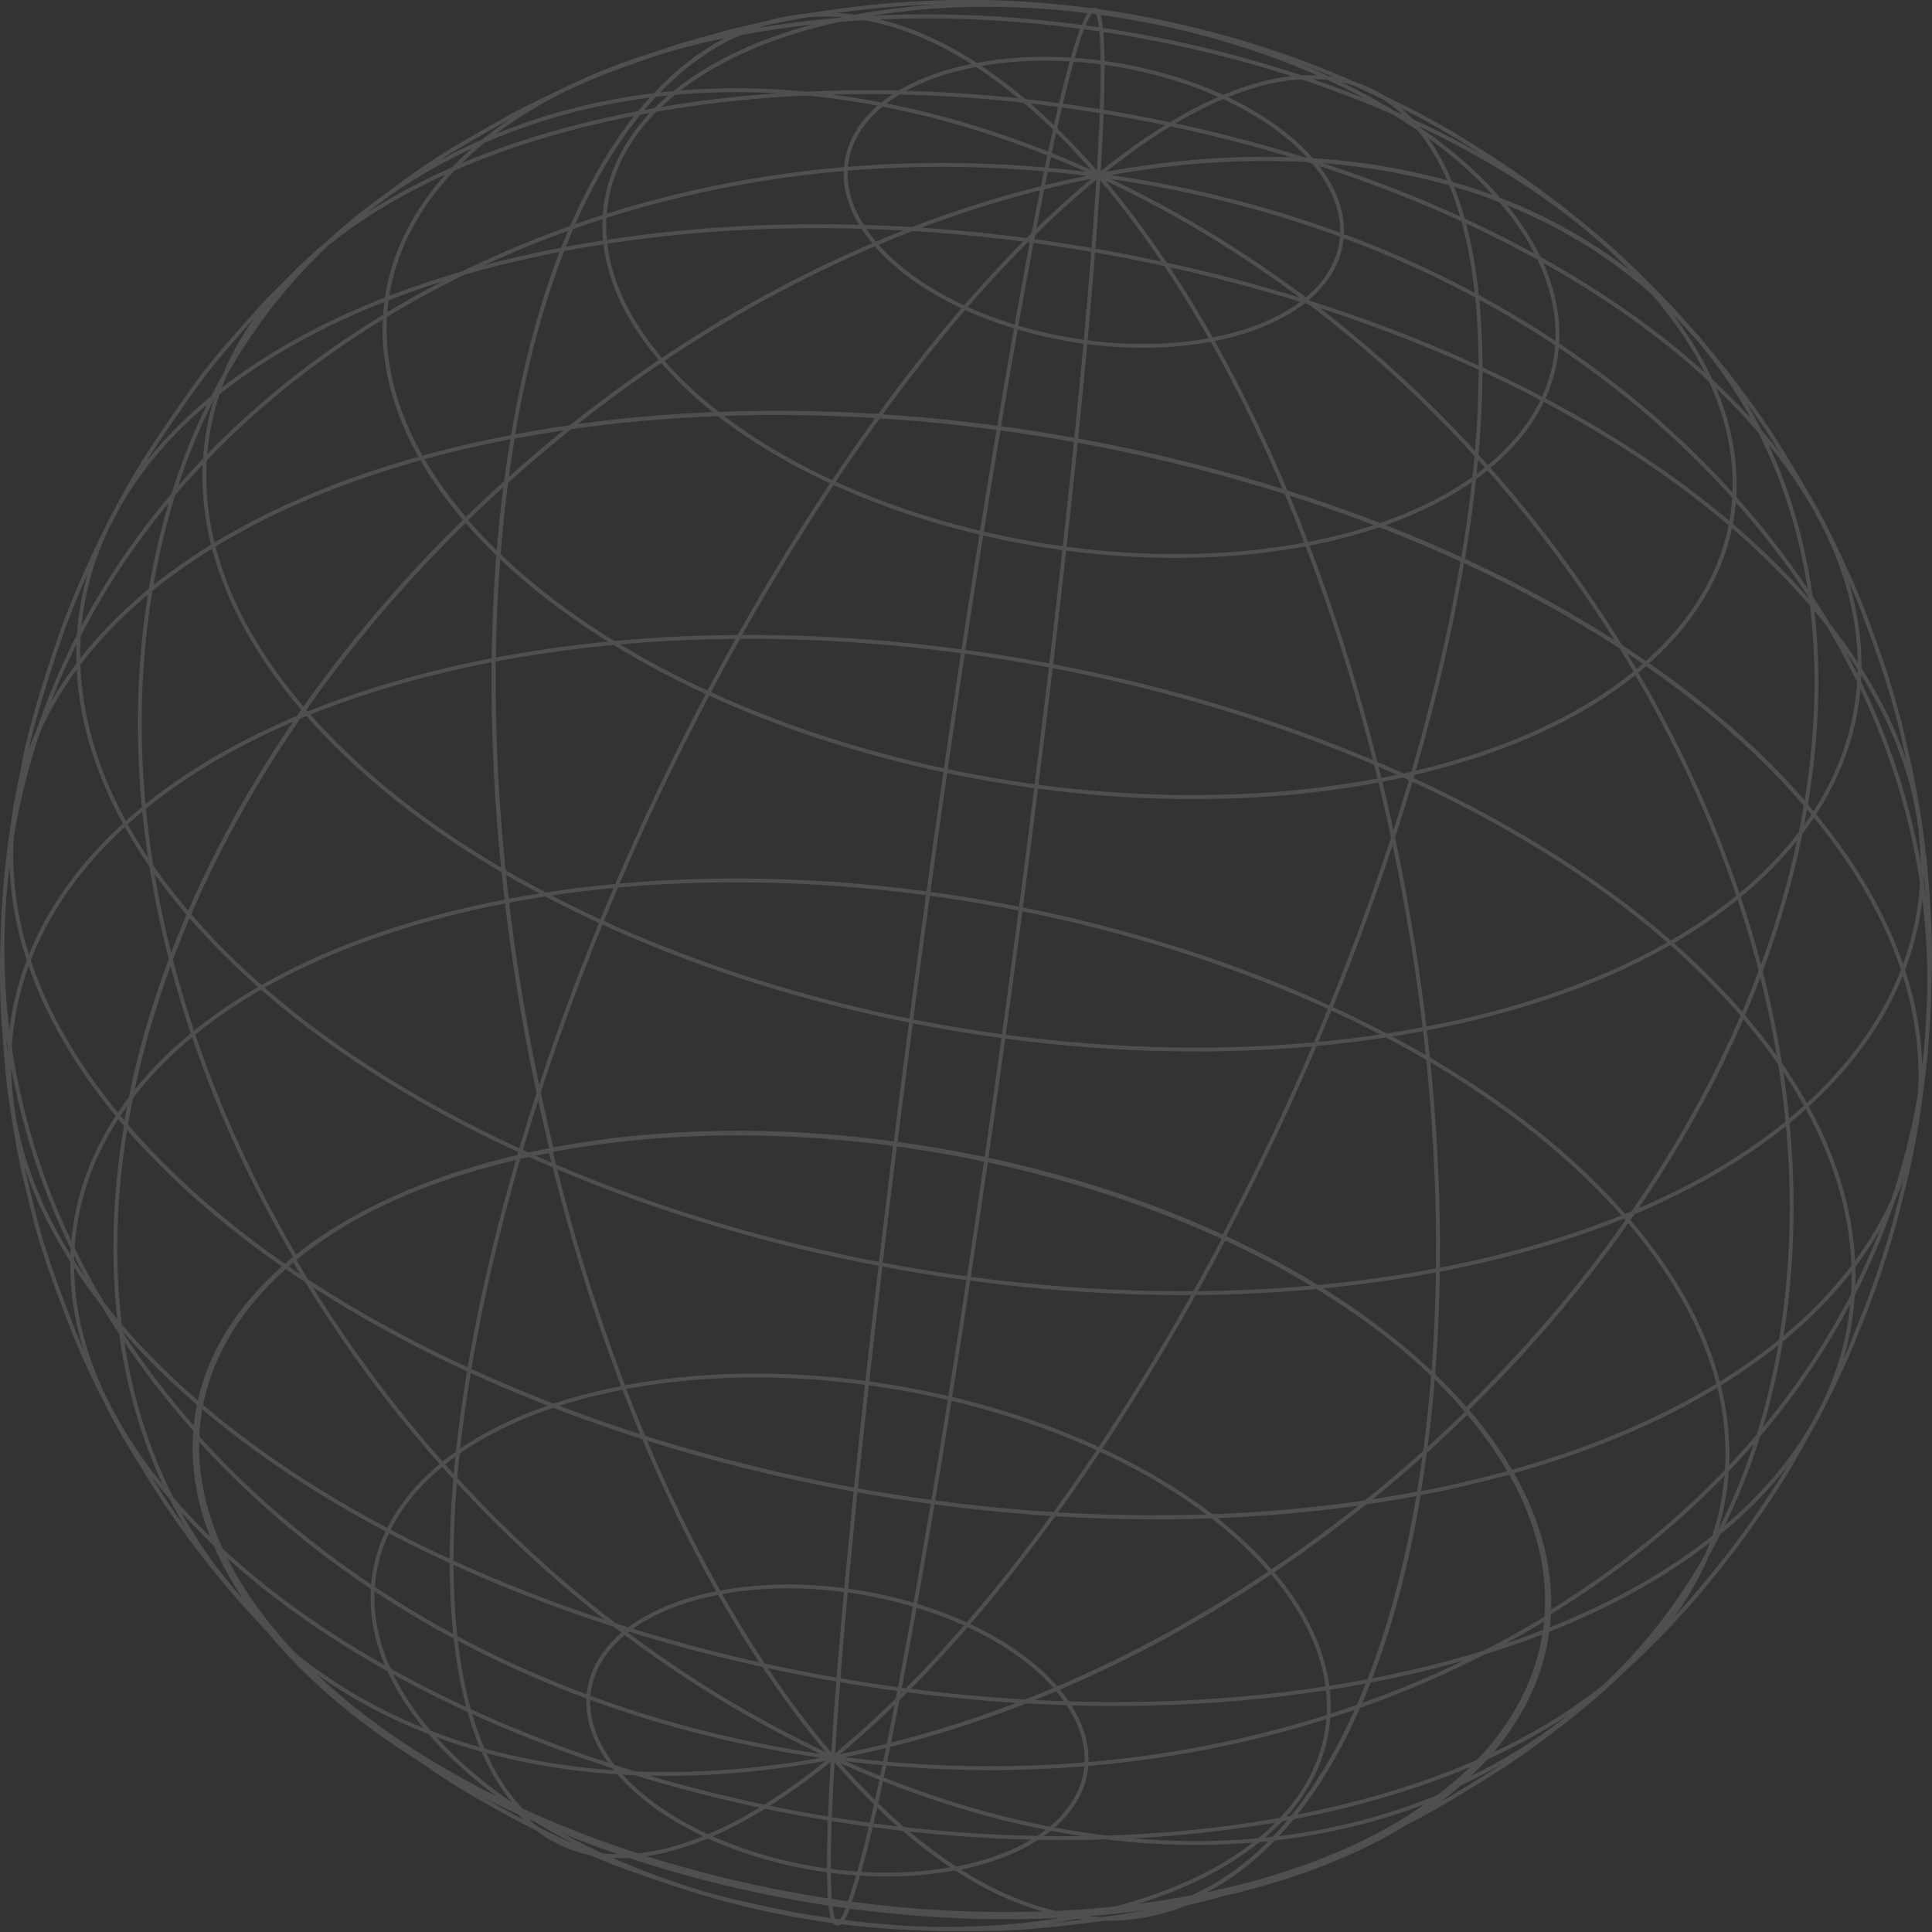 <?xml version="1.0" encoding="UTF-8"?> <svg xmlns="http://www.w3.org/2000/svg" width="501" height="501" viewBox="0 0 501 501" fill="none"><rect x="0" y="0" width="501" height="501" fill="#333333" stroke="none"/><path d="M284.876 45.481C343.092 34.375 394.194 45.22 428.812 76.107M284.876 45.481C253.468 8.867 220.412 -4.233 191.694 8.607M284.876 45.481C319.32 17.457 348.038 12.338 365.911 31.165C383.784 49.992 388.556 90.51 379.359 145.169M284.876 45.481C287.131 8.26 285.743 -5.448 280.884 6.959M284.876 45.481C226.659 56.586 168.442 88.341 120.723 134.844M284.876 45.481C316.196 82.094 342.137 137.794 357.841 202.344M284.876 45.481C250.431 73.504 214.512 121.223 183.712 179.7C152.912 238.177 130.875 300.558 121.678 355.304C112.482 409.963 117.253 450.481 135.126 469.308M284.876 45.481C343.005 34.375 394.194 45.22 428.812 76.107M284.876 45.481C341.357 71.509 390.81 117.232 424.3 174.321M284.876 45.481C350.987 54.33 409.464 84.002 449.721 128.945M428.812 76.107C382.915 22.576 276.807 -7.617 191.694 8.607M428.812 76.107C474.708 129.552 442.953 186.12 357.841 202.344M428.812 76.107C463.43 106.907 477.486 154.019 468.289 208.765M428.812 76.107C382.916 22.576 276.808 -7.617 191.696 8.694C162.978 21.448 142.155 58.668 132.959 113.328C253.296 90.336 403.392 133.109 468.289 208.765M191.694 8.607C162.976 21.361 142.153 58.582 132.957 113.241M191.694 8.607C106.669 24.831 74.827 81.313 120.81 134.844C73.178 181.348 41.858 237.135 32.661 291.795M120.723 134.844C166.62 188.376 272.728 218.569 357.841 202.344M120.723 134.844C73.091 181.348 41.771 237.135 32.574 291.795C97.472 367.45 247.568 410.223 367.905 387.232C377.102 332.572 373.545 266.894 357.841 202.258C272.728 218.569 166.62 188.376 120.723 134.844ZM357.841 202.344C373.544 266.894 377.101 332.572 367.905 387.319C488.242 364.327 533.184 284.42 468.287 208.765C477.484 154.105 463.428 106.994 428.811 76.107C474.707 129.552 442.866 186.12 357.841 202.344ZM132.957 113.241C12.706 136.233 -32.236 216.139 32.661 291.795M132.957 113.241C123.761 167.9 127.319 233.578 143.023 298.128C228.135 281.904 334.244 312.097 380.14 365.628C427.772 319.124 459.093 263.337 468.289 208.678C403.479 133.022 253.295 90.249 132.957 113.241ZM32.661 291.795C23.464 346.541 37.52 393.652 72.138 424.452M32.661 291.795C-32.236 216.139 12.707 136.233 133.044 113.241C123.847 167.9 127.405 233.578 143.108 298.128C57.996 314.439 26.241 370.921 72.138 424.452M32.661 291.795C23.464 346.454 37.52 393.565 72.138 424.452M32.661 291.795C97.471 367.537 247.568 410.223 367.992 387.319C358.796 441.978 337.973 479.198 309.255 491.952C224.143 508.176 118.034 477.984 72.138 424.452M314.2 88.08C345.521 82.094 357.148 61.358 340.316 41.663C323.484 21.968 284.442 10.863 253.121 16.849C221.801 22.749 210.176 43.572 227.007 63.267M388.988 51.988C356.627 14.247 281.665 -7.096 221.627 4.356M284.877 45.481C253.47 8.867 220.414 -4.233 191.696 8.607C106.583 24.832 74.829 81.4 120.725 134.844C168.357 88.341 226.661 56.586 284.877 45.481ZM284.877 45.481C228.396 19.452 171.74 16.329 125.323 36.631M284.877 45.481C218.765 36.631 153.087 49.558 99.816 81.92M221.629 4.356C161.59 15.808 139.119 55.718 171.568 93.459M227.005 63.267C243.836 82.961 282.879 94.067 314.199 88.08M171.565 93.46C203.926 131.2 278.888 152.544 338.926 141.091C398.965 129.639 421.437 89.729 389.075 51.901M284.874 45.481C282.618 82.701 276.892 138.922 268.737 203.906M468.289 208.765C459.093 263.424 427.772 319.211 380.14 365.715C426.037 419.16 394.282 475.728 309.17 491.952C337.888 479.198 358.71 441.978 367.907 387.319C488.244 364.327 533.187 284.42 468.289 208.765ZM456.49 112.026C400.269 46.435 270.128 9.388 165.841 29.256M469.85 156.882C407.209 83.742 262.145 42.444 145.972 64.655C29.712 86.779 -13.669 164.083 48.972 237.135C111.614 310.275 256.678 351.486 372.851 329.362C489.111 307.152 532.49 229.934 469.849 156.882M280.798 6.959C275.94 19.366 268.131 56.239 259.021 110.985C249.825 165.645 240.282 231.583 232.213 296.567M165.839 29.256C61.466 49.125 22.51 118.447 78.731 184.038C134.952 249.629 265.093 286.676 369.467 266.808C473.753 246.939 512.708 177.618 456.487 111.94M125.321 36.631C78.904 56.933 48.277 98.231 39.081 152.891M99.814 81.92C46.629 114.282 12.185 162.261 3.075 217.007C-6.121 271.666 10.971 326.586 51.228 371.528M268.737 203.993C260.669 268.977 251.125 334.915 241.928 389.574C232.732 444.234 225.01 481.194 220.152 493.601M424.213 174.321C457.615 231.409 470.977 292.923 461.78 347.669M449.72 129.031C489.977 173.974 507.069 228.893 497.873 283.553M451.978 263.337C389.336 190.285 244.272 148.986 128.099 171.11C11.84 193.321 -31.541 270.538 31.1 343.591M131.484 233.665C235.857 213.797 365.999 250.844 422.22 316.435C478.441 382.026 439.485 451.348 335.112 471.303M379.273 145.256C370.076 199.915 348.039 262.296 317.239 320.86M131.482 233.665C27.195 253.62 -11.761 322.942 44.46 388.533M39.082 152.891C29.886 207.637 43.247 269.15 76.737 326.239M31.1 343.678C93.741 416.817 238.806 458.029 354.978 435.905M44.462 388.533C100.683 454.124 230.824 491.171 335.197 471.303M354.979 435.905C471.239 413.694 514.619 336.477 451.978 263.424M461.869 347.582C452.672 402.241 422.045 443.54 375.628 463.842M497.874 283.553C488.678 338.212 454.32 386.191 401.136 418.639M440.438 87.82C437.922 85.13 434.799 81.313 432.196 78.71C429.593 76.107 426.296 72.637 423.693 70.121C421.177 67.692 417.707 64.481 415.017 62.139C409.465 57.454 402.003 51.467 396.104 47.389C391.071 43.745 384.044 39.234 378.665 35.937C374.587 33.421 368.947 30.297 364.609 28.128C361.573 26.654 357.495 24.571 354.372 23.183C350.814 21.535 345.956 19.452 342.225 17.977C334.33 14.854 319.927 9.562 300.059 5.484C291.21 3.662 283.575 2.621 278.716 2.1C266.049 0.625 256.766 0.539 256.679 0.539C253.382 0.539 248.87 0.452 245.573 0.539C241.843 0.625 236.724 0.886 232.993 1.146C225.965 1.666 216.682 2.794 209.741 3.922C204.449 4.79 197.421 6.265 192.129 7.479C188.658 8.347 183.973 9.649 180.503 10.603C175.037 12.078 167.922 14.681 162.63 16.589C157.338 18.411 150.31 21.274 145.278 23.791C142.068 25.352 137.73 27.348 134.606 28.996C129.834 31.599 123.588 35.156 118.902 37.932C114.738 40.362 109.272 44.006 105.368 46.869C99.728 50.947 92.44 56.586 87.148 61.098C83.764 63.961 79.426 67.865 76.303 70.988C73.874 73.418 70.577 76.628 68.234 79.144C65.458 82.267 61.727 86.432 59.038 89.555C56.348 92.679 52.964 96.843 50.622 100.14C46.717 105.606 41.599 112.981 37.955 118.707C35.872 122.004 33.27 126.429 31.448 129.899C29.886 132.849 27.717 136.84 26.242 139.877C24.593 143.347 22.511 148.032 20.949 151.503C19.474 155.06 17.479 159.745 16.264 163.302C14.009 169.636 11.232 178.138 9.41 184.645C8.369 188.289 7.068 193.148 6.374 196.878C5.766 200.262 4.812 204.6 4.205 207.984C3.597 211.628 2.816 216.66 2.383 220.391C1.428 227.765 0.214 240.346 0.561 256.57C0.647 263.337 1.428 272.274 2.036 278.954C2.383 282.772 3.163 287.717 3.771 291.448C4.378 295.265 5.332 300.211 6.113 303.941C6.894 307.238 8.022 311.576 8.803 314.873C9.671 318.691 11.232 323.636 12.447 327.28C14.616 333.7 17.826 342.203 20.429 348.536C21.991 352.267 24.246 357.126 26.068 360.77C27.977 364.5 30.493 369.446 32.575 373.003C36.219 378.99 41.078 387.058 45.069 392.785C55.567 407.881 65.198 418.119 68.841 422.023C73.787 427.315 80.728 433.736 86.02 438.594C88.71 441.024 92.527 444.147 95.39 446.403C98.167 448.572 101.897 451.522 104.847 453.517C109.966 457.074 116.907 461.846 122.286 464.97C126.537 467.399 132.09 470.609 136.428 472.778C139.465 474.253 143.543 476.335 146.666 477.724C150.223 479.372 155.082 481.454 158.812 482.929C164.886 485.272 173.128 488.048 179.375 490.044C182.672 491.085 187.097 492.299 190.48 493.08C204.102 496.117 204.102 496.117 211.563 497.331C216.075 498.026 223.363 499.067 232.906 499.761C236.29 500.021 240.802 500.195 244.185 500.281C247.482 500.368 251.994 500.281 255.291 500.281C259.021 500.281 264.14 500.021 267.871 499.674C274.899 499.067 284.182 497.939 291.123 496.898C296.415 496.117 303.443 494.468 308.735 493.34C315.85 491.779 329.471 487.788 338.321 484.317C343.613 482.235 350.554 479.372 355.673 477.029C360.705 474.687 367.299 471.477 372.071 468.7C378.144 465.23 386.126 460.371 391.939 456.467C395.93 453.777 401.049 449.96 404.866 447.01C408.424 444.234 413.022 440.503 416.319 437.466C421.351 432.868 428.032 426.535 432.717 421.589C435.58 418.553 439.31 414.388 441.913 411.178C444.082 408.575 446.945 405.018 449.028 402.328C451.457 399.118 454.58 394.78 456.836 391.483C459.092 388.186 461.955 383.848 463.951 380.464C467.334 374.651 471.672 366.756 474.709 360.77C476.357 357.299 478.526 352.701 480.001 349.144C481.216 346.02 482.951 341.856 484.166 338.733C485.467 335.262 487.202 330.49 488.33 326.846C489.458 323.289 491.02 318.43 491.888 314.786C492.755 311.49 493.883 307.152 494.577 303.855C495.445 300.211 496.399 295.265 497.006 291.535C497.874 285.895 498.915 278.347 499.436 272.621C499.956 265.853 500.39 256.917 500.477 250.15C500.564 246.419 500.39 241.387 500.217 237.656C500.043 234.272 499.696 229.848 499.436 226.464C499.175 222.733 498.395 217.701 497.961 213.97C497.44 210.153 496.486 205.207 495.792 201.477C495.184 198.18 494.057 193.755 493.362 190.458C492.495 186.727 491.107 181.782 489.979 178.051C487.983 171.458 484.86 162.955 482.431 156.621C480.956 152.891 478.7 148.032 477.051 144.388C475.316 140.657 472.887 135.712 470.891 132.155C467.508 126.082 462.736 118.1 458.918 112.2C456.489 108.469 453.019 103.697 450.329 100.14C447.466 96.323 443.475 91.464 440.438 87.82ZM440.438 87.82C436.881 83.656 432.977 79.751 428.899 76.02M440.438 87.82C436.881 83.656 433.064 79.751 428.899 76.02M428.899 76.02C394.282 45.22 343.093 34.375 284.963 45.394C343.179 34.288 394.282 45.134 428.899 76.02ZM215.989 455.773C274.379 444.668 332.855 412.826 380.661 366.062M215.989 455.773C184.494 418.986 158.466 363.112 142.762 298.302C228.135 282.078 334.591 312.357 380.661 366.062M215.989 455.773C250.519 427.576 286.612 379.77 317.499 321.033M215.989 455.773C218.244 418.466 224.058 361.984 232.126 296.74M215.989 455.773C184.494 419.073 158.466 363.112 142.762 298.389C57.389 314.613 25.461 371.355 71.531 425.06C106.236 456.033 157.599 466.878 215.989 455.773ZM215.989 455.773C159.334 429.658 109.619 383.761 76.13 326.499M215.989 455.773C149.703 446.837 90.966 417.078 50.535 371.962M215.989 455.773C247.483 492.473 280.625 505.66 309.43 492.82C394.803 476.509 426.731 419.767 380.661 366.062M215.989 455.773C274.379 444.581 332.855 412.74 380.661 366.062M215.989 455.773C272.643 481.888 329.472 485.011 376.062 464.623M215.989 455.773C282.274 464.709 348.212 451.695 401.657 419.16M274.031 437.9C257.113 418.119 217.897 407.013 186.489 413C155.082 418.986 143.37 439.896 160.288 459.59M329.645 407.621C297.11 369.706 221.975 348.276 161.676 359.815M161.763 359.815C101.464 371.355 78.993 411.351 111.442 449.266M215.987 455.773C157.597 466.878 106.235 456.033 71.53 425.06C117.6 478.765 224.056 509.044 309.429 492.82C280.624 505.66 247.481 492.473 215.987 455.773ZM215.987 455.773C181.456 483.97 152.565 489.002 134.692 470.089M215.987 455.773C213.731 493.08 215.12 506.875 220.065 494.382M160.286 459.59C177.204 479.372 216.42 490.477 247.828 484.491M111.44 449.266C143.975 487.18 219.11 508.61 279.409 497.071M247.83 484.578C279.237 478.591 290.95 457.682 274.031 437.987M279.411 497.071C339.709 485.532 362.18 445.535 329.732 407.621" stroke="#F3F3F3" stroke-opacity="0.15" stroke-miterlimit="10" stroke-linecap="round" stroke-linejoin="round"></path></svg> 